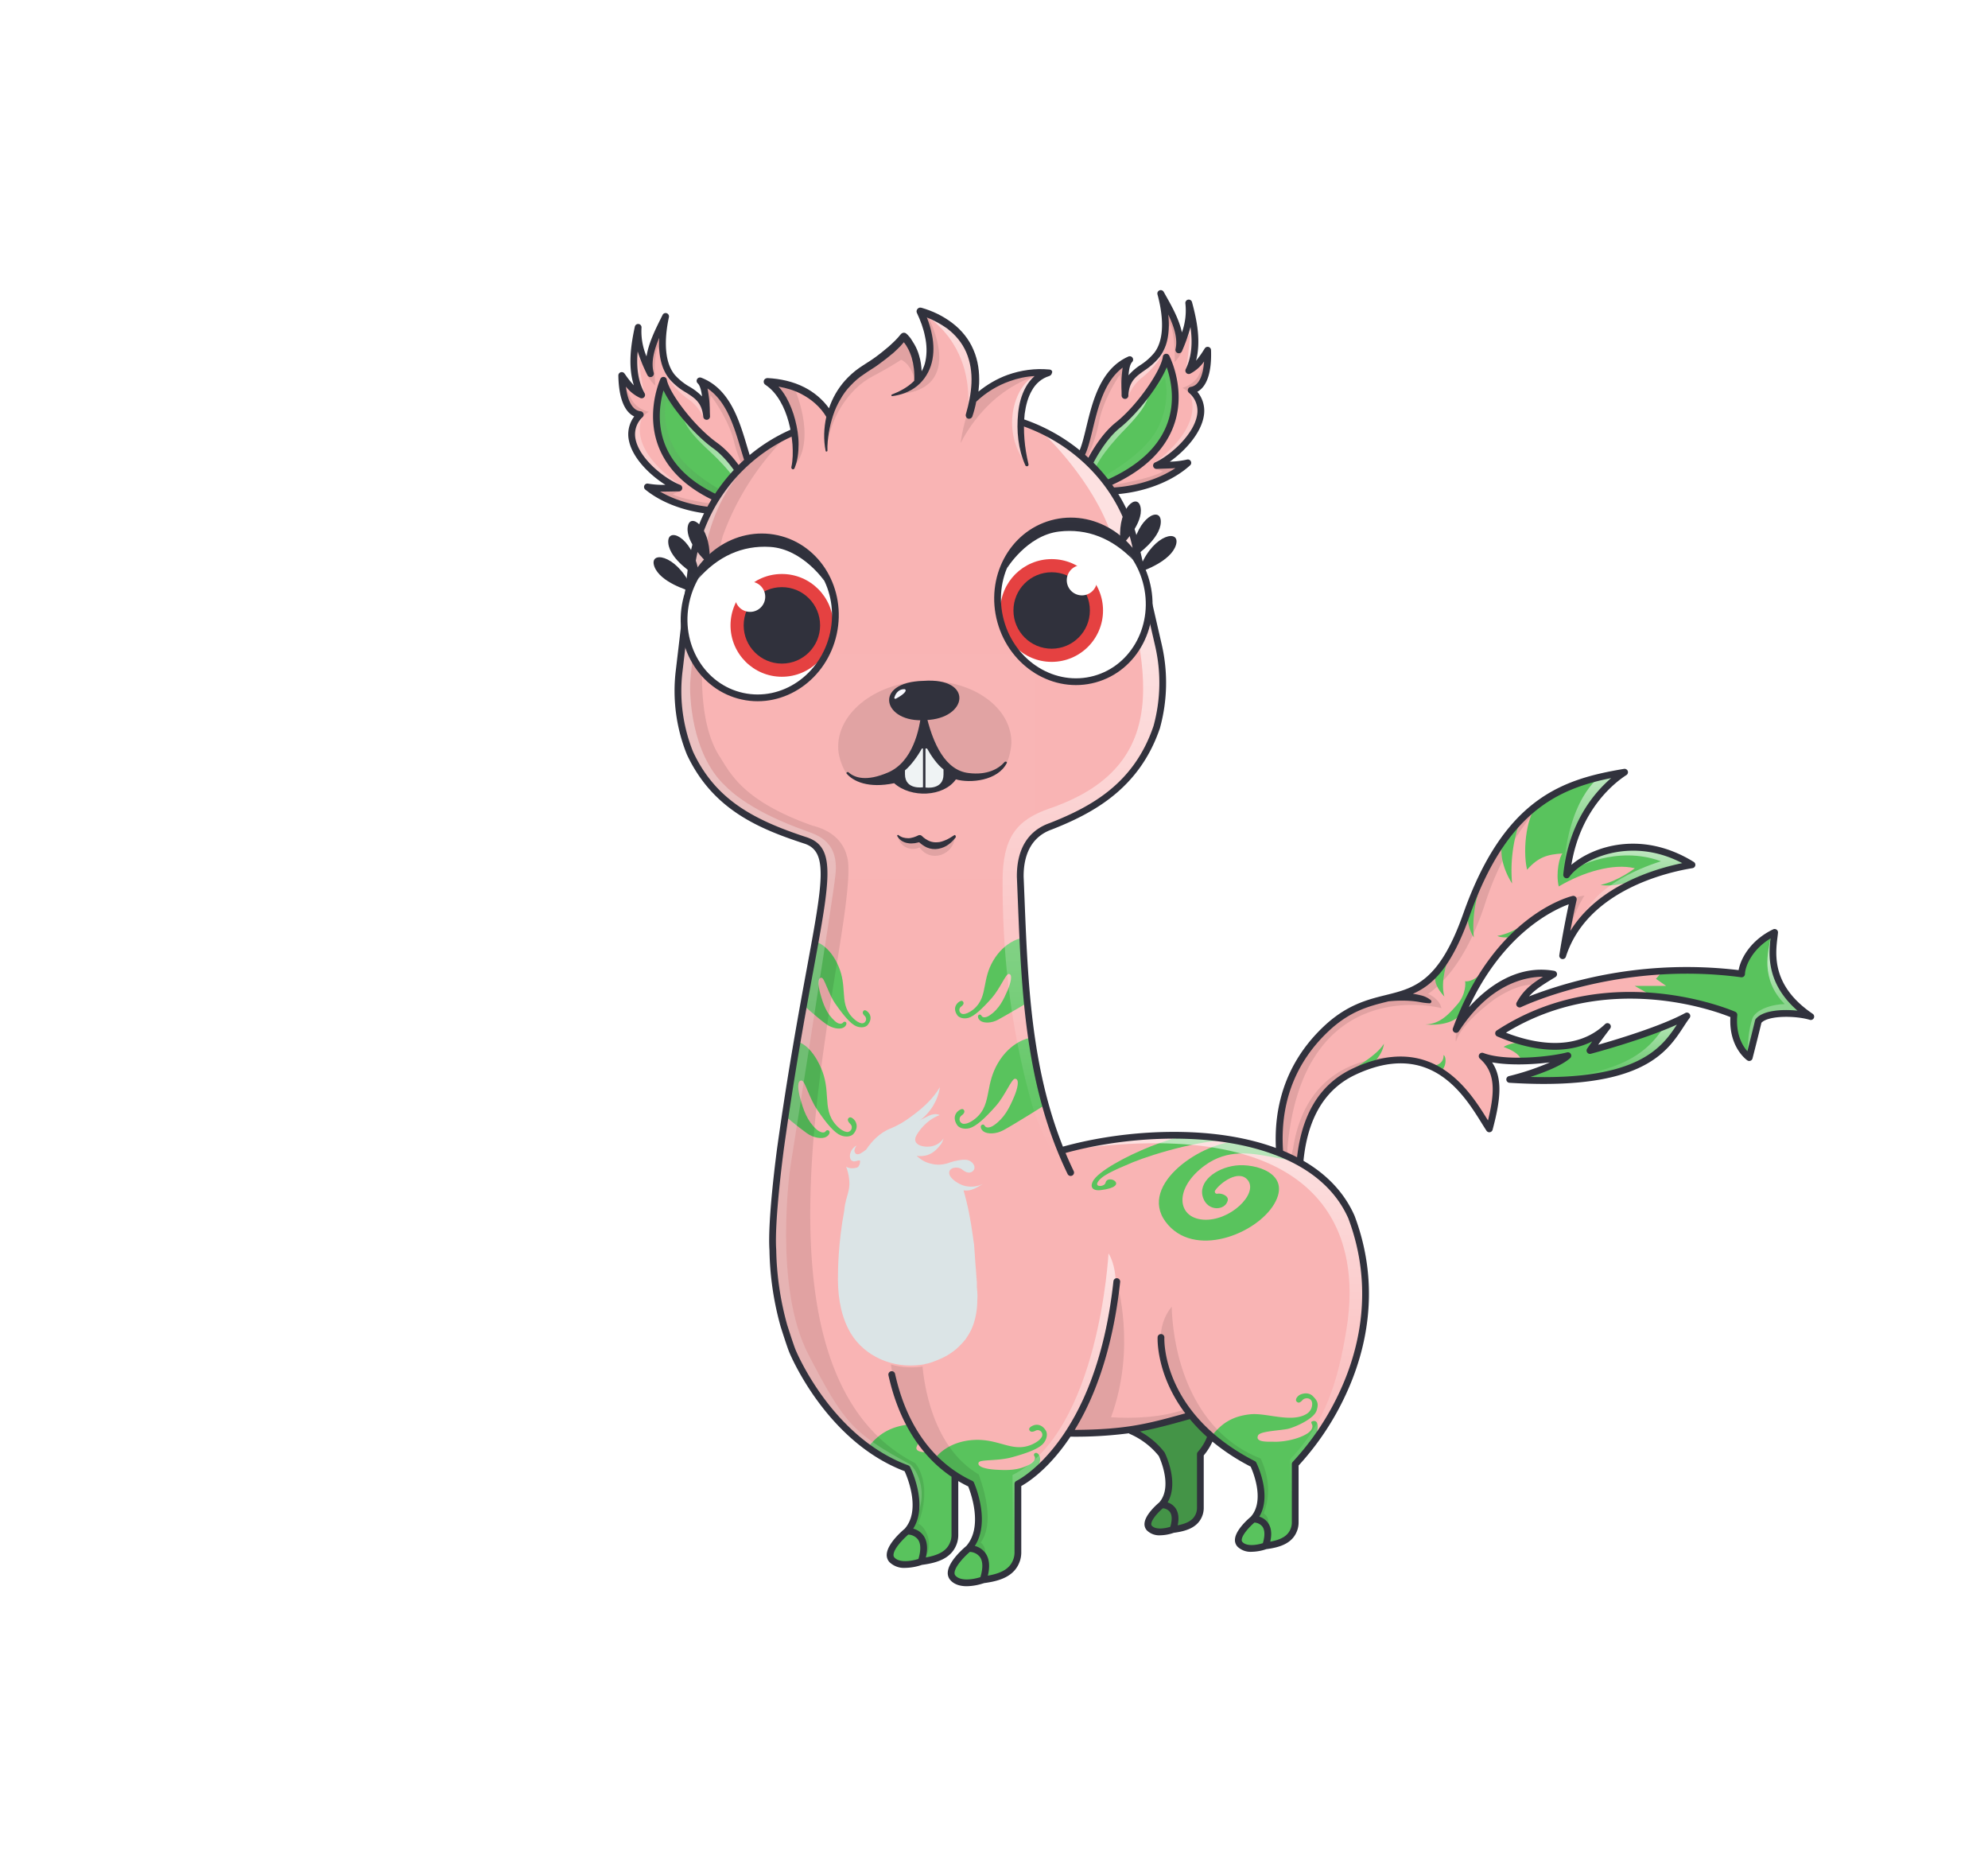 <svg xmlns="http://www.w3.org/2000/svg" width="882" height="824" fill="none" viewBox="0 0 882 824"><g id="alpaca"><g><defs><linearGradient id="linearGradient-1" x1="44.015%" x2="76.694%" y1="117.683%" y2="21.996%"><stop offset=".1%" stop-color="#FFF" stop-opacity=".2"/><stop offset="100%" stop-color="#FFF"/></linearGradient><linearGradient id="linearGradient-2" x1="83.612%" x2="83.612%" y1="110.793%" y2="-8.672%"><stop offset=".1%" stop-color="#FFF" stop-opacity=".2"/><stop offset="100%" stop-color="#FFF"/></linearGradient><linearGradient id="linearGradient-3" x1="-.498%" x2="-.498%" y1="111.73%" y2="-24.293%"><stop offset=".1%" stop-color="#FFF" stop-opacity=".2"/><stop offset="100%" stop-color="#FFF"/></linearGradient><linearGradient id="linearGradient-4" x1="81.396%" x2="54.647%" y1="67.139%" y2="21.303%"><stop offset=".1%" stop-color="#FFF" stop-opacity=".2"/><stop offset="100%" stop-color="#FFF"/></linearGradient></defs><g id="Alpacas" fill="none" fill-rule="evenodd" stroke="none" stroke-width="1"><g id="tail/thunder"><path id="Rectangle" fill="#E5E5E5" fill-rule="nonzero" d="M0 0h882v824H0z" opacity="0"/><rect id="Rectangle-760" width="624" height="824" x="129" y="0" fill="#FFFBFB" fill-rule="nonzero" opacity="0" rx="120"/><g id="#F9B4B4" fill="#F9B4B4" fill-rule="nonzero" transform="translate(567 342)"><path id="Path-2260" d="M11.367 206.217c-7.886-16.57-25.919-64.747 17.144-97.581 28.632-18.757 37.682 2.915 55.538-47.542C101.905 10.637 126.92 4.994 153.77.526c-9.909 6.353-23.21 20.8-25.709 45.55 5.56-8.166 29.766-20.455 55.606-4.481-15.511 2.5-48.246 11.776-57.377 40.326 1.962-12.731 4.728-25.038 4.728-25.038s-33.721 7.916-52.009 57.753c6.325-9.718 22.33-28.2 43.284-24.527-8.152 4.939-11.775 7.27-15.094 13.263 10.844-5.3 51.324-19.689 98.476-13.377.155-4.542 3.741-15.843 14.655-18.426-.614 6.811-4.837 23.188 16.043 37.353-6.564-1.992-19.836-2.345-23.27 2.037-1.228 5.211-4.035 16.15-4.035 16.15s-7.994-5.516-6.795-18.934c-4.792-2.317-57.088-22.692-104.41 8.172 6.261 2.687 31.468 13.122 48.288-3.017-4.148 5.393-7.746 10.641-7.746 10.641s28.9-7.654 43-15.336c-7.825 10.228-13.325 32.248-78.614 28.14 4.776-1.086 20.236-5.642 25.805-10.52-7.977 2.092-28.1 4.021-38.034.21 8.178 7.208 7.178 17.31 3.188 32.251-7.531-11.4-22.743-43.383-60.722-25.045-12.272 6.044-29.283 24.09-21.661 72.546Z"/></g><g id="shadow" fill="#000" fill-rule="nonzero" opacity=".1" transform="translate(566 354)"><path id="Path-2276" d="M127.148 114.516s7.211-.8 7.995-1.58c-3.3 3.806-9.618 9.472-23.444 10.983 4.142-2.071 10.691-4.03 15.449-9.403Z"/><path id="Path-2277" d="M93.315 45.444A123.621 123.621 0 0 1 119.41.754c-.906.236-1.853.5-2.83.781-11.86 8.271-22.594 22.3-31.533 47.559-17.856 50.457-26.906 28.785-55.538 47.542-33.923 24.922-28.44 60.2-28.44 60.2C2 163 4.5 178.5 10 186.5c0-16.5.739-25.091.739-25.091s3.065-46.426 49.8-46.136c0 0-45.326-7.515-52.836 40.016-.188.722-2.524 13.211-2.524.039C12.162 76.747 73.516 93.18 73.516 93.18c-.864-3.809-4.738-5.867-5.952-6.3 9.874-6.933 19.13-20.48 25.751-41.436Z"/><path id="Path-2278" d="M132.015 44.883s1.388-1.278 4.944-1.594a46.953 46.953 0 0 0-6.479 16.237c-.748-3.99-.404-12.693 1.535-14.643Z"/><path id="Path-2279" d="M82.58 98.968s-3.332 4.366-2.666 9.133c2.019-6.276 8.935-12.607 16.258-18.218 2.853-2.093 11.774-7.989 19.771-7.083.754-.782 4.384-4.242 4.384-4.242s-14.145-2.529-24.28 6.881C85.301 95.558 82.58 98.968 82.58 98.968Z"/></g><g id="#59C35D" fill="#59C35D" fill-rule="nonzero" transform="translate(597 343)"><path id="Path-2261" d="M.892 132.558s12.686-6.823 16.1-12.58c-.523 4.722-4.889 9.209-7.213 10.491-4.164 1.016-8.887 2.089-8.887 2.089Z"/><path id="Path-2262" d="M36.066 129.8c1.313.353 7.625.286 7.388-4.831 1.918 1.019.711 9.478-3.841 6.3-1.898-.856-3.547-1.469-3.547-1.469Z"/><path id="Path-2263" d="M95.562 7.675c-2.81.353-8.8 4.008-9.645 5.809-5.461 3.718-7.591 19.993-5.406 29.3 4.948-5.622 9.038-6.813 15.709-7.208-1.231.978-3.12 8.616-1.66 14.628 10.821-6.441 24.273-10.4 33.751-8.073 0 0-7.24 5.675-15.179 7.376 8.807 1.842 26.159-6.067 26.159-6.067l14.376-2.846s-32.33-18.824-54.365 2.926c-.746-2.344-1.782-22.147 23.49-43.348-13.558.336-27.23 7.503-27.23 7.503Z"/><path id="Path-2264" d="M85.156 62.665s-9.068 8.044-17.867 9.475c1.931 1 6.367.787 8.3 0 2.073-1.717 9.567-9.475 9.567-9.475Z"/><path id="Path-2265" d="M60.188 88.879s-3.844 3.863-7.206 3.362c.286.5.429 5.811-3.291 10.131-3.72 4.32-7.8 8.9-14.307 9.041 5.508.5 13.323-.419 16.1-5.294 3.147-5.649 8.704-17.24 8.704-17.24Z"/><path id="Path-2266" d="M60.188 49.059a53.327 53.327 0 0 0-3.311 23.747c-3.311-5.242-3.626-12.591-1.411-16.562a35.567 35.567 0 0 1 4.722-7.185Z"/><path id="Path-2267" d="M77.929 19.633a65.668 65.668 0 0 0-4.078 29.248c-4.078-6.456-6.212-14.659-3.484-19.55 1.892-4.273 7.562-9.698 7.562-9.698Z"/><path id="Path-2268" d="M190.33 70.569c-10.914 2.583-14.5 13.884-14.655 18.426a183.905 183.905 0 0 0-34.978-1.242l-3 3.412 4.523 3.147h-13.962l7.963 4.524c19.481 1.549 33.662 7.185 36.049 8.339-1.2 13.418 6.795 18.934 6.795 18.934s2.807-10.939 4.035-16.15c3.434-4.382 16.706-4.029 23.27-2.037-20.877-14.165-16.655-30.542-16.04-37.353Z"/><path id="Path-2269" d="M108.405 122.971s3.6-5.248 7.746-10.641c-11.569 11.1-27.1 9.629-37.715 6.755-4.093.519-6.678 1.209-8.343 2.305 5.991 2.163 7.664 4.492 7.884 6.242a97.316 97.316 0 0 0 20.619-2.377c-5.569 4.878-21.029 9.434-25.805 10.52 65.29 4.108 70.789-17.912 78.614-28.139-14.1 7.681-43 15.335-43 15.335Z"/><path id="Path-2270" d="M45.33 82.838s-3.509 9.455-1.507 16.218c-3.115-3.426-4.649-6.538-3.938-9.385.299-3.153 5.445-6.833 5.445-6.833Z"/></g><g id="highlight" fill-rule="nonzero" opacity=".6" transform="translate(669 343)"><path id="Path-2272" fill="url(#linearGradient-1)" d="M118.587 72.785c-.576-1.193-1.769-.823-2.076.471-.968 5.4-4.707 18.059 6.293 29.113-5.636.078-13.085 2.493-14.395 6.558-1.636 4.996-1.912 10.516-2.273 15.762 1.784 2.811.936 1.416.936 1.416s2.807-10.939 4.035-16.15c3.434-4.382 16.706-4.029 23.27-2.037-20.884-14.161-16.405-28.318-15.79-35.133Z"/><path id="Path-2273" fill="url(#linearGradient-2)" d="M69.498 112.185c-6.875 10.327-18.545 24.234-65.89 22.872-1.133.31-2.1.554-2.817.718 65.29 4.108 70.789-17.912 78.614-28.139a97.364 97.364 0 0 1-9.907 4.549Z"/><path id="Path-2274" fill="url(#linearGradient-3)" d="M41.029 1.35S25.92 10.91 24.447 46.622c.4-2.847 7.566-33.162 24.707-45.281 0-1.815-8.125.009-8.125.009Z"/><path id="Path-2275" fill="url(#linearGradient-4)" d="M80.083 38.591s-30.121-15.82-50.563 3.7c0 0 18.525-10.612 38.389-3.255-10.616 3.358-30.927 11.745-36.408 27.97 5.508-6.186 14.943-20.686 48.582-26.14.884-.559 0-2.275 0-2.275Z"/></g><g id="stroke" fill="#31323D" transform="translate(565 341)"><path id="Union" d="M12.609 208.513c.23.134.492.205.758.205l.006.012a1.503 1.503 0 0 0 1.443-1.091c.059-.208.072-.427.039-.641-5.85-37.398 1.162-61.276 20.831-70.965 33.478-16.164 48.558 8.084 56.658 21.111a160.442 160.442 0 0 0 2.161 3.411 1.499 1.499 0 0 0 2.7-.44c3.514-13.157 4.601-22.7-.222-29.9 7.634 1.415 17.821 1.015 25.643.015a113.466 113.466 0 0 1-18.161 6.093 1.498 1.498 0 0 0-1.164 1.583 1.503 1.503 0 0 0 1.402 1.377c5.517.347 10.605.509 15.317.509 45.385-.001 55.219-15.075 61.937-25.375l.002-.002c.913-1.4 1.775-2.722 2.643-3.857a1.502 1.502 0 0 0-.052-1.888 1.497 1.497 0 0 0-1.857-.341c-10.67 5.813-30.229 11.694-38.644 14.088a284.98 284.98 0 0 1 5.3-7.161 1.498 1.498 0 0 0-.175-2.045 1.502 1.502 0 0 0-2.053.045c-13.196 12.661-32.26 8.369-43.989 3.811 44.554-27.312 92.39-9.83 99.576-6.921-.75 13.333 7.171 18.961 7.517 19.2a1.501 1.501 0 0 0 2.3-.861l.049-.19c.37-1.447 2.746-10.737 3.909-15.635 3.128-3.317 15.221-3.193 21.459-1.3a1.5 1.5 0 0 0 1.277-2.677c-18.254-12.38-16.545-26.368-15.627-33.88.095-.775.18-1.477.236-2.1a1.501 1.501 0 0 0-2.145-1.486c-9.952 4.793-14.406 12.871-15.325 18.093a194.484 194.484 0 0 0-92.988 11.645c2.589-2.963 5.961-5.087 11.7-8.563a1.503 1.503 0 0 0 .698-1.56 1.496 1.496 0 0 0-1.216-1.201c-16.735-2.934-29.944 7.403-37.844 16.166C101.89 73.179 123.83 62.747 131 60.107c-.913 4.284-2.772 13.367-4.193 22.584a1.503 1.503 0 0 0 1.138 1.689 1.503 1.503 0 0 0 1.773-1.003c9.466-29.593 45.4-37.562 56.188-39.3a1.501 1.501 0 0 0 1.137-2.079 1.5 1.5 0 0 0-.587-.678c-23.514-14.54-45.157-6.556-54.294 1.3 4.117-24.993 19.555-36.717 24.417-39.834a1.495 1.495 0 0 0-.066-2.564 1.5 1.5 0 0 0-.99-.178c-27.221 4.538-53.162 12.867-71.362 64.3-10.678 30.17-21.594 32.872-34.232 36h-.001c-8.245 2.04-17.59 4.353-27.917 14.207-21.01 20.052-22.589 44.416-20.21 61.323a99.892 99.892 0 0 0 10.258 32.078c.13.233.32.426.55.561ZM86.993 65.344c16.262-45.952 38.813-56.422 62.822-61.212-7.509 6.438-18.925 19.811-21.246 42.784a1.506 1.506 0 0 0 .979 1.56 1.502 1.502 0 0 0 1.753-.565c4.832-7.096 26.298-18.457 50.054-6.057-12.353 2.538-37.287 9.997-49.659 30.078a431.742 431.742 0 0 1 2.786-13.728v-.002a1.501 1.501 0 0 0-1.806-1.789c-1.409.335-34.718 8.68-53.074 58.7a1.501 1.501 0 0 0 2.666 1.335c13.712-21.074 29.406-24.173 37.312-24.207-5.699 3.6-8.813 6.2-11.692 11.4a1.505 1.505 0 0 0 .225 1.759 1.504 1.504 0 0 0 1.745.315c.419-.206 42.919-20.563 97.619-13.237a1.509 1.509 0 0 0 1.169-.34 1.5 1.5 0 0 0 .531-1.096c.128-3.753 3.356-10.971 11.337-15.79-.841 7.072-1.843 20.064 11.965 32.041-6.854-.727-15.507-.151-18.554 3.736a1.51 1.51 0 0 0-.279.582c-.857 3.636-2.505 10.148-3.405 13.681-2.079-2.343-5.238-7.399-4.471-15.988a1.503 1.503 0 0 0-.841-1.484c-.535-.257-55.776-24.414-105.882 8.266a1.503 1.503 0 0 0-.397 2.135c.159.22.375.393.624.5 16.484 7.078 31.082 7.775 42.145 2.2-1.3 1.821-2.15 3.056-2.241 3.189l-.008.011a1.499 1.499 0 0 0 .724 2.261c.288.104.602.118.898.039 1.055-.28 23.335-6.217 38.174-12.927-6.653 10.159-17.166 24.521-64.975 23.2 6.236-2.036 13.86-5.036 17.6-8.312a1.496 1.496 0 0 0 .338-1.832 1.499 1.499 0 0 0-1.707-.748c-7.832 2.055-27.482 3.954-37.115.261a1.5 1.5 0 0 0-1.529 2.525c6.87 6.058 6.767 14.45 3.588 27.4l-.273-.44c-7.987-12.843-24.608-39.564-60.521-22.223-19.11 9.413-27.086 30.924-23.786 64.006-6.421-16.739-15.335-53.093 13.5-80.61 9.749-9.303 18.297-11.418 26.563-13.464l.003-.001.008-.002.369-.091.016-.002a57.458 57.458 0 0 1 4.517-.3 57.388 57.388 0 0 1 4.565.064c1.513.08 3.02.251 4.512.51 1.512.319 3.047.513 4.59.579h.056a.785.785 0 0 0 .734-.521.785.785 0 0 0-.234-.87 10.715 10.715 0 0 0-4.515-2.151 31.084 31.084 0 0 0-3.447-.66c8.949-3.908 17.168-11.853 25.17-34.468Z"/></g></g></g></g><g id="ears/feather"><defs><linearGradient id="paint0_linear" x1="489.777" x2="521.425" y1="187.07" y2="187.07" gradientUnits="userSpaceOnUse"><stop stop-color="gray"/><stop offset=".14" stop-color="#797979"/><stop offset=".35" stop-color="#646464"/><stop offset=".6" stop-color="#434343"/><stop offset=".89" stop-color="#141414"/><stop offset="1"/></linearGradient><linearGradient id="paint1_linear" x1="512.38" x2="533.388" y1="189.846" y2="189.846" gradientUnits="userSpaceOnUse"><stop stop-color="#fff" stop-opacity=".502"/><stop offset="1" stop-color="#fff"/></linearGradient><linearGradient id="paint2_linear" x1="525.96" x2="529.611" y1="153.298" y2="153.298" gradientUnits="userSpaceOnUse"><stop stop-color="#fff" stop-opacity=".502"/><stop offset="1" stop-color="#fff"/></linearGradient><linearGradient id="paint3_linear" x1="499.782" x2="517.118" y1="164.648" y2="164.648" gradientUnits="userSpaceOnUse"><stop stop-color="#fff" stop-opacity=".502"/><stop offset="1" stop-color="#fff"/></linearGradient><linearGradient id="paint4_linear" x1="482.769" x2="510.138" y1="190.88" y2="190.88" gradientUnits="userSpaceOnUse"><stop stop-color="#fff" stop-opacity=".502"/><stop offset="1" stop-color="#fff"/></linearGradient><linearGradient id="paint5_linear" x1="291.098" x2="324.714" y1="196.629" y2="196.629" gradientUnits="userSpaceOnUse"><stop stop-color="gray"/><stop offset=".14" stop-color="#797979"/><stop offset=".35" stop-color="#646464"/><stop offset=".6" stop-color="#434343"/><stop offset=".89" stop-color="#141414"/><stop offset="1"/></linearGradient><linearGradient id="paint6_linear" x1="8989.82" x2="8993.48" y1="-58.929" y2="-58.929" gradientUnits="userSpaceOnUse"><stop stop-color="#fff" stop-opacity=".502"/><stop offset="1" stop-color="#fff"/></linearGradient><linearGradient id="paint7_linear" x1="8972.03" x2="8993.05" y1="-22.376" y2="-22.376" gradientUnits="userSpaceOnUse"><stop stop-color="#fff" stop-opacity=".502"/><stop offset="1" stop-color="#fff"/></linearGradient><linearGradient id="paint8_linear" x1="302.436" x2="331.355" y1="200.055" y2="200.055" gradientUnits="userSpaceOnUse"><stop stop-color="#fff" stop-opacity=".502"/><stop offset="1" stop-color="#fff"/></linearGradient><linearGradient id="paint9_linear" x1="8958.02" x2="8975.36" y1="-47.573" y2="-47.573" gradientUnits="userSpaceOnUse"><stop stop-color="#fff" stop-opacity=".502"/><stop offset="1" stop-color="#fff"/></linearGradient></defs><g id="right"><g id="#F9B4B4"><path id="Path 2485" fill="#F9B4B4" d="M479.824 201.542c4.881-9.659 4.8-34.672 21.4-42.025-2.745 2.812-2.11 11.745-2.1 15.915.468-11 8.794-10.911 14.26-18.148 5.466-7.237 3.791-19.011 1.592-27.1 3.776 6.782 9.949 16.756 8.03 25.013 2.773-6.566 5.442-13.608 4.39-20.814 2.629 9.69 4.617 20.658.013 30.011 3.971-2.012 6.011-5.43 8.377-9.07.194 5.448-.216 16.651-7.294 17.775 12.5 11.289-5.371 28.8-15.407 33.4 4.47-.248 9.507-.082 13.908-1.2-13.139 11.934-38.686 16.393-54.387 9 3.593-7.199 2.337-3.099 7.218-12.757Z"/></g><g id="#59C35D"><path id="Path 2494" fill="#59C35D" d="M479.552 214.266c-.24-.246 6.332-17.651 16.47-25.74 10.138-8.089 20.5-23.633 21.384-30.108 2.769 5.664 17.359 41.383-34 59.059"/></g><g id="shadow"><path id="Path 2486" fill="#000" d="M493.933 215.075s16.281-2.522 22.013-5.962c-.994-.458-3.9-1.376-3.9-1.376l13.106-.892s-13.947 11.5-29.081 10.632c-15.134-.868-2.138-2.402-2.138-2.402Z" opacity=".1"/><path id="Path 2487" fill="#000" d="M524.622 172.043s4.777-1.261 7.013-5.216a30.358 30.358 0 0 0 3.038-8.409s-1.554 12.433-4.2 16.979c-1.36 2.339-1.532-1.061-5.851-3.354Z" opacity=".1"/><path id="Path 2488" fill="#000" d="M497.555 170.581a25.463 25.463 0 0 1-.659-4.27c-.917.888-7.624 11.541-9.306 20.866a62.45 62.45 0 0 1-5.857 16.934l-1.909-2.569s10.289-38.977 18.543-39.97c1.835 3.974-.812 9.009-.812 9.009Z" opacity=".1"/><path id="Path 2489" fill="#000" d="M518.469 145.444c.281-.682.511-1.384.688-2.1.421 1.453 2.27 5.427 1.988 17.236a14.39 14.39 0 0 0 3.5-5.6c.784-2.312-6.019-17.273-6.019-17.273s-2.029-.231-.157 7.737Z" opacity=".1"/><path id="Path 2495" fill="url(#paint0_linear)" d="M511.633 172.96a21.215 21.215 0 0 0 5.006-5.674c1.07 2.77 2.369 13.776-3.975 24.4-6.344 10.624-22.887 19.577-22.887 19.577l2.208 2.834s27.051-12.929 29.024-32.345c1.973-19.416-3.715-21.709-3.715-21.709l-5.661 12.917Z" opacity=".1"/></g><g id="highlight"><path id="Path 2490" fill="url(#paint1_linear)" d="M512.38 205.164s22.1-15.193 15.446-30.635c4.44 2.444 15.394 18.11-15.446 30.635Z" opacity=".6"/><path id="Path 2491" fill="url(#paint2_linear)" d="M526.227 150.489a8.032 8.032 0 0 0 1.644-2.79c.229 2.255-1.3 15.21-1.911 16.433 3.133-4.183 5.044-16.4 2.407-21.668-1.312.711-2.14 8.025-2.14 8.025Z" opacity=".6"/><path id="Path 2492" fill="url(#paint3_linear)" d="M500.565 175.827a19.644 19.644 0 0 1 6.363-8.523c5.045-4.127 8.762-9.095 10.19-13.834-4 2.751-17.068 14.14-17.3 17.732-.232 3.592.747 4.625.747 4.625Z" opacity=".6"/><path id="Path 2496" fill="url(#paint4_linear)" d="M486.215 207.053s2.522-6.029 12.688-16.437c10.166-10.408 9.882-13.313 11.235-16.5-4.662 3.965-28.242 25.829-27.344 30.566.898 4.737 3.421 2.371 3.421 2.371Z" opacity=".6"/></g><g id="stroke" fill="#31323D"><path id="Path 2493" d="M490.745 219.4a44.536 44.536 0 0 1-18.778-3.745 1.496 1.496 0 0 1-.858-1.454 1.51 1.51 0 0 1 .155-.573 36.785 36.785 0 0 1 3.09-5.429 53.049 53.049 0 0 0 4.131-7.33c1.351-2.673 2.317-6.663 3.436-11.282 2.8-11.556 6.281-25.938 18.7-31.438a1.501 1.501 0 0 1 1.839.516 1.5 1.5 0 0 1-.158 1.9c-.983 1.006-1.426 3.347-1.615 5.9a25.12 25.12 0 0 1 5.323-4.584 26.007 26.007 0 0 0 6.178-5.5c5.346-7.078 3.135-19.206 1.342-25.8a1.502 1.502 0 0 1 .881-1.782 1.503 1.503 0 0 1 1.876.659l.911 1.621c2.635 4.676 5.933 10.527 7.171 16.369a28.478 28.478 0 0 0 1.544-12.845 1.5 1.5 0 0 1 2.932-.609c2.222 8.193 4.034 17.455 1.793 26a38.958 38.958 0 0 0 3.463-4.818l.429-.662a1.503 1.503 0 0 1 2.436-.111c.198.25.31.557.322.876.347 9.784-1.8 16.206-6.088 18.491a13.127 13.127 0 0 1 2.9 10.639c-1.2 7.782-8.413 15.665-15.12 20.371a38.207 38.207 0 0 0 7.645-.934 1.497 1.497 0 0 1 1.692.743 1.502 1.502 0 0 1-.313 1.821c-9.141 8.29-23.759 12.99-37.259 12.99Zm-16.083-5.839c13.342 5.433 33.8 2.652 46.844-5.928-1.653.125-3.318.177-4.957.229-1.149.036-2.283.071-3.381.132a1.511 1.511 0 0 1-1.539-1.137 1.5 1.5 0 0 1 .832-1.724c6.775-3.1 17.323-12.43 18.67-21.187a10.39 10.39 0 0 0-3.645-9.731 1.495 1.495 0 0 1-.432-1.54 1.496 1.496 0 0 1 1.2-1.055c4.26-.676 5.6-6.4 5.95-11.269a17.299 17.299 0 0 1-6.119 5.383 1.5 1.5 0 0 1-2.024-2c2.839-5.767 3.016-12.279 2.107-18.674a71.79 71.79 0 0 1-3.782 10.723 1.5 1.5 0 0 1-1.846.843 1.5 1.5 0 0 1-1-1.766c1.1-4.736-.78-10.27-3.234-15.344.711 6.644.105 13.6-3.731 18.676a28.842 28.842 0 0 1-6.836 6.141c-3.829 2.713-6.854 4.855-7.122 11.167a1.473 1.473 0 0 1-.956 1.345 1.473 1.473 0 0 1-.573.091 1.497 1.497 0 0 1-1.47-1.5c0-.581-.014-1.255-.028-1.993a51.973 51.973 0 0 1 .5-10.376c-8.126 6.019-10.942 17.648-13.261 27.223-1.162 4.8-2.166 8.946-3.674 11.929a55.901 55.901 0 0 1-4.341 7.685 27.55 27.55 0 0 0-2.152 3.653v.004Z"/><path id="Path 2497" d="M483.402 218.977a1.503 1.503 0 0 1-1.497-1.592 1.504 1.504 0 0 1 1.009-1.327c18.06-6.215 29.667-15.289 34.5-26.972 4.345-10.5 2.128-20.655.214-26.174-3.528 8.555-13.286 20.9-20.671 26.787-9.226 7.361-15.444 22.993-15.909 24.66a1.504 1.504 0 0 1-1.515 1.407 1.5 1.5 0 0 1-1.055-.452 1.602 1.602 0 0 1-.43-1.183c.082-1.314 6.622-18.466 17.038-26.777 9.741-7.772 19.994-23.005 20.832-29.14a1.506 1.506 0 0 1 1.248-1.277 1.502 1.502 0 0 1 1.586.822c1.345 2.751 7.735 17.246 1.434 32.474-5.177 12.512-17.389 22.155-36.3 28.662a1.478 1.478 0 0 1-.484.082Zm-2.755-5.736a1.211 1.211 0 0 1-.003-.003l.003.003Z"/></g></g><g id="left"><g id="#F9B4B4"><path id="Path 2498" fill="#F9B4B4" d="M334.144 209.776c-5.38-9.39-6.608-34.373-23.574-40.847 2.889 2.664 2.723 11.618 2.934 15.784-1.043-10.964-9.354-10.436-15.19-17.377-5.836-6.941-4.781-18.788-3.009-26.982-3.416 6.97-9.058 17.253-6.709 25.4-3.113-6.413-6.147-13.3-5.474-20.556-2.118 9.815-3.529 20.872 1.558 29.971-4.071-1.8-6.287-5.108-8.841-8.619.092 5.451 1.087 16.617 8.215 17.369-11.892 11.927 6.871 28.482 17.134 32.543-4.478-.014-9.5.416-13.952-.474 13.745 11.231 39.491 14.347 54.783 6.146-3.965-7.001-2.495-2.967-7.875-12.358Z"/></g><g id="#59C35D"><path id="Path 2507" fill="#59C35D" d="M335.081 222.469c.227-.258-7.247-17.3-17.795-24.843-10.548-7.543-21.707-22.528-22.929-28.948-2.469 5.8-15.17 42.235 37.047 57.2"/></g><g id="shadow_2"><path id="Path 2499" fill="#000" d="M320.761 224.029s-16.39-1.667-22.3-4.8c.969-.51 3.821-1.578 3.821-1.578l-13.134-.205s14.529 10.758 29.6 9.1c15.071-1.658 2.013-2.517 2.013-2.517Z" opacity=".1"/><path id="Path 2500" fill="#000" d="M292.615 155.778a15.094 15.094 0 0 1-.8-2.063c-.343 1.472-1.982 5.538-1.082 17.316a14.376 14.376 0 0 1-3.785-5.408c-.9-2.268 5.107-17.565 5.107-17.565s2.013-.335.56 7.72Z" opacity=".1"/><path id="Path 2502" fill="#000" d="M287.863 182.662s-4.837-1.009-7.276-4.842a30.348 30.348 0 0 1-3.474-8.238s2.2 12.334 5.082 16.736c1.481 2.264 1.475-1.14 5.668-3.656Z" opacity=".1"/><path id="Path 2503" fill="#000" d="M314.816 179.786c.267-1.418.412-2.857.435-4.3.963.839 8.218 11.126 10.385 20.35a62.461 62.461 0 0 0 6.736 16.6l1.772-2.666s-12.315-38.384-20.61-38.945c-1.624 4.075 1.282 8.961 1.282 8.961Z" opacity=".1"/><path id="Path 2508" fill="url(#paint5_linear)" d="M300.887 182.9a21.22 21.22 0 0 1-5.3-5.4c-.923 2.822-1.645 13.881 5.246 24.159 6.891 10.278 23.881 18.352 23.881 18.352l-2.057 2.946s-27.69-11.5-30.677-30.782c-2.987-19.282 2.574-21.874 2.574-21.874l6.333 12.599Z" opacity=".1"/></g><g id="highlight_2"><path id="Path 2501" fill="url(#paint6_linear)" d="M285.133 161.222a8.022 8.022 0 0 1-1.787-2.7c-.111 2.264 2.094 15.121 2.768 16.31-3.347-4.013-5.9-16.108-3.538-21.513 1.347.643 2.557 7.903 2.557 7.903Z" opacity=".6"/><path id="Path 2504" fill="url(#paint7_linear)" d="M301.822 215.1s-22.868-14.016-17.028-29.785c-4.306 2.671-14.426 18.885 17.028 29.785Z" opacity=".6"/><path id="Path 2509" fill="url(#paint8_linear)" d="M328.05 215.614s-2.834-5.888-13.53-15.75-10.566-12.778-12.084-15.889c4.863 3.715 29.555 24.315 28.906 29.092-.649 4.777-3.292 2.547-3.292 2.547Z" opacity=".6"/><path id="Path 2505" fill="url(#paint9_linear)" d="M312.085 185.182a19.64 19.64 0 0 0-6.8-8.178c-5.254-3.858-9.226-8.624-10.9-13.282 4.137 2.538 17.785 13.228 18.2 16.8.415 3.572-.5 4.66-.5 4.66Z" opacity=".6"/></g><g id="stroke_2" fill="#31323D"><path id="Path 2510" d="M331.405 227.377c-.14 0-.279-.02-.414-.059-19.222-5.507-31.921-14.5-37.747-26.722-7.089-14.876-1.467-29.687-.268-32.506a1.495 1.495 0 0 1 1.54-.9 1.5 1.5 0 0 1 1.314 1.21c1.159 6.083 12.2 20.758 22.33 28.01 10.831 7.749 18.264 24.539 18.415 25.848a1.597 1.597 0 0 1-.366 1.2 1.498 1.498 0 0 1-2.616-.818c-.551-1.64-7.58-16.927-17.178-23.794-7.683-5.5-18.073-17.309-22.044-25.668-1.623 5.612-3.3 15.87 1.584 26.128 5.438 11.413 17.505 19.867 35.864 25.129a1.504 1.504 0 0 1 1.029 1.855 1.5 1.5 0 0 1-1.443 1.087Zm2.524-5.868-.038.047a.82.82 0 0 1 .042-.051l-.004.004Z"/><path id="Path 2506" d="M321.046 228.258c-12.6 0-25.932-3.9-34.76-11.109a1.501 1.501 0 0 1-.407-1.8c.143-.303.383-.549.683-.699.299-.151.64-.197.968-.131 2.537.436 5.111.615 7.683.532-6.944-4.349-14.561-11.843-16.164-19.552a13.114 13.114 0 0 1 2.338-10.776c-4.406-2.057-6.883-8.358-7.048-18.147a1.501 1.501 0 0 1 2.713-.907l.463.638a39.046 39.046 0 0 0 3.71 4.63c-2.685-8.412-1.36-17.757.43-26.055a1.504 1.504 0 0 1 1.694-1.166 1.498 1.498 0 0 1 1.266 1.622 28.463 28.463 0 0 0 2.215 12.747c.93-5.9 3.917-11.916 6.305-16.724l.824-1.666a1.498 1.498 0 0 1 1.839-.756 1.503 1.503 0 0 1 .974 1.734c-1.446 6.684-3.02 18.91 2.69 25.7a26.031 26.031 0 0 0 6.456 5.169 25.156 25.156 0 0 1 5.556 4.3c-.322-2.541-.887-4.855-1.921-5.809a1.498 1.498 0 0 1 .537-2.523 1.5 1.5 0 0 1 1.015.019c12.689 4.843 16.92 19.022 20.319 30.416 1.359 4.555 2.533 8.488 4.022 11.088a53.37 53.37 0 0 0 4.508 7.1 36.671 36.671 0 0 1 3.371 5.259 1.504 1.504 0 0 1-.14 1.68 1.51 1.51 0 0 1-.457.376c-6.062 3.258-13.729 4.81-21.682 4.81Zm-28.208-10.221c13.476 7.886 34.049 9.592 47.09 3.468a27.582 27.582 0 0 0-2.347-3.536 55.676 55.676 0 0 1-4.738-7.447c-1.662-2.9-2.881-6.988-4.294-11.721-2.816-9.441-6.238-20.906-14.667-26.492a52.133 52.133 0 0 1 1.045 10.341c.024.735.046 1.408.075 1.986a1.5 1.5 0 0 1-1.389 1.573 1.513 1.513 0 0 1-1.6-1.354c-.6-6.289-3.731-8.271-7.7-10.78a28.767 28.767 0 0 1-7.149-5.774c-4.1-4.871-5.066-11.782-4.7-18.454-2.184 5.2-3.773 10.819-2.426 15.491a1.502 1.502 0 0 1-.9 1.815 1.5 1.5 0 0 1-1.887-.745 71.766 71.766 0 0 1-4.338-10.509c-.574 6.434-.056 12.926 3.081 18.537a1.497 1.497 0 0 1-.2 1.742 1.5 1.5 0 0 1-1.716.362 17.303 17.303 0 0 1-6.392-5.056c.608 4.841 2.241 10.489 6.53 10.942.282.03.549.138.772.313a1.509 1.509 0 0 1 .535 1.508c-.063.277-.202.53-.402.73a10.388 10.388 0 0 0-3.13 9.909c1.8 8.674 12.825 17.438 19.753 20.181a1.5 1.5 0 0 1-.552 2.894h-.222c-1.033 0-2.1.022-3.171.044-1.642.034-3.305.069-4.961.032Z"/></g></g></g><g><defs><linearGradient id="linearGradient-1" x1="50.134%" x2="49.809%" y1="85.38%" y2="23.385%"><stop offset="50%" stop-color="#FFF" stop-opacity=".5"/><stop offset="100%" stop-color="#FFF"/></linearGradient><linearGradient id="linearGradient-2" x1="73.687%" x2="73.687%" y1="95.119%" y2="1.555%"><stop offset="7.777%" stop-color="#FFF" stop-opacity="0"/><stop offset="96.48%" stop-color="#FFF"/></linearGradient><linearGradient id="linearGradient-3" x1="18.85%" x2="18.85%" y1="94.718%" y2="5.33%"><stop offset="0%" stop-color="#FFF" stop-opacity="0"/><stop offset="100%" stop-color="#FFF"/></linearGradient><linearGradient id="linearGradient-4" x1="42.371%" x2="42.371%" y1="27.005%" y2="97.115%"><stop offset="0%" stop-color="#FFF"/><stop offset="100%" stop-color="#FFF" stop-opacity="0"/></linearGradient></defs><g id="Alpacas" fill="none" fill-rule="evenodd" stroke="none" stroke-width="1"><g id="pattern/leaf"><path id="Rec" fill="#E5E5E5" fill-rule="nonzero" d="M0 0h882v824H0z" opacity="0"/><g id="pattern" transform="translate(301 183)"><g id="#F9B4B4" fill="#F9B4B4" fill-rule="nonzero"><path id="Path-518" d="M304.527 382.142c-2.548-47.851-48.987-75.178-135.29-55.394 0 0-16.962-32.153-17.735-120.659.428-6.255 1.7-18.495 11.939-21.881 9.395-2.814 59.917-22.59 49.656-78.617-10.685-50.418-11.409-65.906-34.287-85.736C162.61 7 149.611-3.015 97.401 1.64c-35.022.523-73.354 8.074-88.257 51.567-3.119 10.2-16.376 74.144-3.832 99.164 16.286 33.575 47.851 32.077 56.694 41.57 11.776 20.568-27.951 121.136-18.556 198.133 3.7 30.342 26.639 64.041 56.712 76.043.74 1.251 11.711 20.295-.04 29.337-6.931 6.129-10.11 11.019-3.909 12.907 6.422 1.333 24.211-.889 26.039-9.667 0-7.157.1-25.864.1-28.432 2.934.043 6.627 3.367 6.627 3.367s12.213 16.34-7.119 35.553a5.157 5.157 0 0 0-.49 5.79 5.154 5.154 0 0 0 5.214 2.565c.057-.009 1.218-.308 1.276-.317 5.778-.97 22.382-1.637 23.635-13.748-.193-12.111-.836-30.1-1.292-30.1-.065 0 .701 0 .967-.864 11.525-5.622 18.68-16.574 22.702-21.615 0 0 15.295.612 26.241-1.579a41.117 41.117 0 0 1 7.889 4.785c13.144 8.624 12.223 23.617 1.154 34.159-2.764 2.21-4.434 11.936 17.348 4.018 5.343-3.781 3.83-8.466 4.045-13.741v-17.718a55.103 55.103 0 0 0 5.527-8.354c3.192 3.616 14.382 11.53 18.538 12.112 3.115 5.524 7.561 19.361-5.134 29.884-1.733 1.791-3.393 5.405 1.711 6.352 5.104.947 19.284 1.562 22.031-10.111l.011-26.115c26.023-29.785 33.293-59.485 31.294-84.443Z"/></g><g id="#59C35D" fill="#59C35D" transform="translate(47 233)"><path id="Combined-Shape" d="M116.118 218.792c.61 1.166.484 3.504-1.29 5.531-1.92 2.195-6.63 4.102-14.082 6.125-6.066 1.645-13.873.88-14.523 2.216-1.014 2.089 3.822 2.994 7.147 3.21 5.635.37 10.6.387 15.497-2.338 2.164-1.204 2.66-2.749 2.104-3.552-.5-.719-.146-1.302.418-1.508.582-.21 1.748.492 2.035 2.154.217 1.26-.34 2.997-1.501 4.65l3.718-1.317-11.123 9.564s-.273 6.943-.283 13.579v.722c.005 3.242.078 6.347.283 8.456.638 6.563-1.142 11.445-6.104 15.593-4.961 4.148-18.726 6.851-22.092 3.689-3.366-3.162-2.596-4.863 5.034-14.278 7.24-8.936 4.39-21.126 4.08-22.346l-.016-.064a5.364 5.364 0 0 0-.005-.02l-.004-.016-.037-.11-.072-.216c-.305-.928-1.168-3.65-1.486-5.694a74.154 74.154 0 0 1-3.5-1.95c-4.861-2.919-12.284-6.717-13.048-10.5 0 0 4.912-6.88 16.48-7.644 11.57-.764 17.38 5.81 26.093 1.987 2.698-1.183 4-2.594 4.414-3.472.788-1.678-.971-3.594-2.847-2.637-1.491.76-2.497.558-2.79-.522-.248-.911 1.594-1.935 2.923-2.082 2.408-.268 3.947 1.587 4.577 2.79Zm-61.9-2.796c.086.164 1.892 3.58 5.047 8.02a3.779 3.779 0 0 1-.424 1.366c-1.066 2.078 1.218 2.621 3.602 2.82 3.984 4.176 8.544 8.855 14.155 12.144-.047 5.75.022 12.604.356 17.652.433 6.552-1.156 11.841-6.306 14.88-5.15 3.037-16.438 7.322-21.427 3.742-4.99-3.578.888-10.185 4.663-14.29 3.775-4.105 5.708-16.255 4.161-20.368-.907-2.415-1.788-4.876-1.939-6.51a762.607 762.607 0 0 0-3.593-1.607c-4.85-2.15-11.818-3.719-14.827-8.582 4.323-5.324 9.497-8.302 16.531-9.267Zm180.368-12.592c1.627 1.748 2.66 2.811 1.541 6.265-1.117 3.454-8.343 6.834-12.12 7.966-1.195.359-3.415.59-5.737.86l-.665.078-.666.082c-3.214.402-6.286.94-6.786 2.056-1.177 2.627 2.591 2.78 5.414 2.784h1.178c.205 0 .397.003.572.008 4.302.131 11.07-1.207 14.903-3.8 1.694-1.148 2.39-2.702 1.925-3.75-.464-1.048-.596-1.288.231-1.562.827-.275 2.06-.1 2.218 1.87.076.943-.048 2.016-.384 3.11 1.053-.671 2.107-1.344 3.175-2.005-3.499 4.706-7.326 8.96-11.175 13.408-.932 6.28-1.354 14.16-1.093 20.162.26 6.004-1.222 13.504-5.696 16.475-4.474 2.971-13.54 5.772-18.223 2.368-4.684-3.404 1.189-9.587 5.227-13.15 4.038-3.562 2.838-15.064 1.6-18.753-.163-.487-.335-.997-.505-1.516l-.145-.446-.143-.448-.14-.448a33.944 33.944 0 0 1-.662-2.414c-1.46-.449-2.904-.979-4.324-1.668-4.846-2.35-10.934-5.984-13.67-11.03 4.246-5.108 9.071-7.81 16.235-8.578 7.165-.767 18.177 3.913 24.933-.126 2.092-1.25 2.603-3.23 2.56-4.63-.086-2.672-3.08-2.839-4.229-1.605-.913.981-1.779 1.688-2.672.713-.892-.975.56-2.593 1.534-3.04 1.765-.813 4.163-.984 5.79.764Zm-54.26 8.096 9.1 9.553-4.925 7.667v18.182c-.222 5.223 1.34 9.862-4.175 13.605-22.482 7.84-20.759-1.79-17.905-3.978 12.07-11.03 8.644-21.786 4.9-27.82-6.07-8.368-15.32-10.376-15.32-10.376l28.325-6.833Z"/><path id="Union" d="M108.3 28.5s-9.1 5.4-13.5 7.8c-2.9 1.6-6.3 1.6-7.8.5-1.2-.9-1.3-2.1-.9-2.5.4-.4 1-.4 1.4.3.4.8 1.8 1 3.7-.3 4.1-2.8 6-6.8 8-11.4 1.1-2.7 2.3-6.9.3-6.9-.655 0-1.616 1.652-2.881 3.828-1.244 2.141-2.784 4.789-4.619 6.872-4.5 5.1-7.9 8.1-10.4 8.8-2.3.6-4.2-.2-4.9-1.2-.7-1-1.6-2.9-.4-4.7.6-1 2.2-2.1 2.8-1.5.7.7.5 1.5-.7 2.4-1.5 1.1-.7 3.3 1 3.3.9 0 2.5-.5 4.5-2.1 3.611-3 4.29-6.555 5.072-10.649.625-3.275 1.317-6.895 3.628-10.851C97.8 1.3 105.2.1 105.2.1c2.143 1.714 3.1 28.4 3.1 28.4Zm4.1 32.3c.5 5.7 3.246 13.32 3.246 13.32S102.2 82.6 97.2 85.3c-3.3 1.8-7.1 1.8-8.8.6-1.4-1-1.5-2.4-1-2.8.4-.4 1.1-.5 1.5.3.5.9 2.1 1.1 4.1-.3 4.6-3.2 6.8-7.6 9-12.8 1.3-3.1 2.6-7.8.3-7.8-.767 0-1.873 1.907-3.318 4.398-1.383 2.384-3.077 5.304-5.082 7.602-5.1 5.8-8.9 9.1-11.7 9.9-2.6.7-4.8-.2-5.5-1.3-.8-1.1-1.8-3.3-.5-5.3.7-1.1 2.5-2.3 3.2-1.7.8.7.6 1.7-.8 2.7-1.7 1.3-.8 3.7 1.1 3.7 1 0 2.8-.5 5.1-2.4 4.071-3.401 4.845-7.425 5.74-12.07.709-3.685 1.494-7.762 4.06-12.23 5.8-10.1 14.2-11.4 14.2-11.4 2.728 2.112 3.133 8.794 3.463 14.252.045.744.089 1.465.137 2.148Zm67.222 26.24c-4.681 1.141-9.091 2.55-13.122 3.96-10.4 3.7-23.7 10.3-28.4 15.3-2.6 2.8-2.7 6.1 2.2 5.6 13.5-1.6 3.2-7.5 2.2-3.3-.4 1.8-4.6 2.1-3.6 0 1.5-3 7-5.4 15.8-9.1 8.8-3.6 34.8-11.6 47.3-9.3-16.1-.1-45.2 19-32.9 35.7 12.4 16.7 40.5 5.5 48.3-8 7.8-13.5-8.6-18-17.3-16.9-8.7 1.1-16.9 7.3-14.3 14.4 2.2 6.1 9.8 5.6 10.9 1.1.5-2.1-2.8-3.4-4.7-3-.8.1-1.3-.8-.9-1.4 2-3.2 10.6-9.8 14.6-4.5 4.5 6-8 18.2-19.8 17.4-11.8-.8-13.2-14 .7-24.1 10.018-7.279 20.347-5.417 29.266-3.808 3.457.623 11.389 2.447 9.634 1.208-13.213-9.332-45.78-11.285-45.878-11.26ZM24.1 12.8c-4-9.5-9.98-11.012-9.98-11.012C12.365 7.756 7.804 29.2 7.804 29.2S14.5 35.4 18.6 38.3c2.7 1.9 6 2.4 7.6 1.5 1.3-.7 1.5-1.9 1.2-2.3-.4-.4-.9-.5-1.4.1-.5.7-2 .8-3.6-.7-3.7-3.3-5.2-7.5-6.5-12.3-.8-2.8-1.4-7.1.6-6.9.649.05 1.373 1.771 2.334 4.054.963 2.289 2.164 5.143 3.766 7.446 3.9 5.6 6.9 9 9.3 10 2.2.9 4.2.4 5-.5.8-.9 1.9-2.8 1-4.7-.5-1-1.9-2.3-2.6-1.8-.8.6-.7 1.5.4 2.5 1.3 1.3.2 3.4-1.4 3.2-.9-.1-2.4-.8-4.2-2.7-3.241-3.408-3.484-7.035-3.766-11.229-.223-3.313-.469-6.979-2.234-11.171Zm-7.8 45C11.7 47.2 6.084 46.168 6.084 46.168 2.19 54.828 0 78.716 0 78.716S5.3 83.3 9.9 86.6c3 2.2 6.8 2.7 8.6 1.7 1.5-.8 1.8-2.1 1.4-2.6-.4-.5-1.1-.6-1.6.1-.5.8-2.1.8-4-.8-4.2-3.8-5.8-8.5-7.3-13.9-.9-3.2-1.6-8.1.7-7.8.751.1 1.578 2.058 2.669 4.641 1.087 2.572 2.435 5.765 4.231 8.359 4.3 6.4 7.7 10.2 10.4 11.3 2.5 1 4.7.4 5.6-.6.9-1 2.1-3 1.1-5.2-.5-1.2-2.1-2.6-2.9-2.1-1 .6-.8 1.6.4 2.8 1.6 1.5.3 3.8-1.5 3.6-.9-.1-2.7-.8-4.7-3-3.535-3.867-3.806-7.947-4.115-12.612-.25-3.78-.526-7.943-2.585-12.688Z"/></g><g id="#DBE4E6" fill="#DBE4E6" fill-rule="nonzero" transform="translate(70 299)"><path id="Vector" d="M62.6 91.41c0-.4 0-.7-.1-1.1v-.3c0-.3 0-.6-.1-.9v-2.4c0-.2 0-.5-.1-.8v-.5c0-.3 0-.5-.1-.8v-.5c0-.3 0-.5-.1-.8v-.5c0-.3 0-.6-.1-.9v-.5c0-.3 0-.6-.1-.9v-.4c0-.3-.1-.6-.1-.9v-.4c0-.3-.1-.6-.1-1v-.4c0-.3-.1-.7-.1-1v-.4c0-.4-.1-.7-.1-1.1v-.4c0-.4-.1-.7-.1-1.1v-.3c0-.4-.1-.8-.1-1.1v-.3c0-.4-.1-.8-.1-1.2v-.2c0-.4-.1-.8-.2-1.2v-.2c-.1-.4-.1-.9-.2-1.3v-.1c-.1-.5-.1-.9-.2-1.4-.9-6.7-2.2-13.6-4.1-20.1 1.5.2 3 0 4.4-.6 1.4-.6 3-1.5 4.2-2.3-2.6 1.4-5.9 1.6-8.8.7-.2-.1-.3-.1-.5-.2-2.3-.9-6.3-3.5-5.6-6 .4-1.1 1.4-1.6 2.6-1.7 1.1-.1 2.2.2 2.9.7.9.7 1.8 1.4 3 1.5 1.1.1 2.1-.5 2.5-1.5.7-1.7-1.1-3.7-3.1-4.1-2-.4-5.9.5-7.3 1-4.4 1.7-7.3 1.1-9.7.4-2.3-.7-3.7-1.7-5.4-3.2 3.6.4 6.4-.5 8.8-2.9.7-.7 1.4-1.5 2-2.3.5-.8.9-1.7 1.1-2.6-.4.7-1 1.4-1.7 1.9-1 .8-2.1 1.3-3.4 1.6-3.7.8-9.4-.6-6.8-5 .5-.9 1.1-1.7 1.8-2.6 2.2-2.7 5.1-5 8.4-6.2-1.8-.9-4-.2-5.8.8-1 .5-2.1 1-3 1.6 4.8-3.6 8.1-9.1 8.9-14.8-3.1 5.3-7.7 9.4-12.8 13.1-2.8 2.1-5.9 4-9.3 5.3-4.3 1.8-7.8 5.1-10.6 9.3-.8.6-1.6 1.2-2.5 1.7-.6.3-1.2.5-1.8.3-.7-.3-1-1.1-.9-1.8.1-.7.5-1.3.9-2-1.6.9-2.8 2.6-2.9 4.4-.1.8.1 1.8.8 2.3 1.2.8 2.3-.1 3.5-.1h.1c.3.9-.2 2.2-.7 2.8-.6.6-2.1.7-2.9.7-.7 0-1.9-.3-2.5-.7.5 1.1 1.2 3.8 1.3 5.2.5 3.9-.3 5.8-1.3 9.5-.4 1.5-.7 3-.8 4.6C.8 69.51.8 82.31.8 82.31c-.3 9 .8 17.6 4.5 25 5.4 11 17.6 17.2 30 16.3 1.2-.1 2.3-.2 3.5-.4.1 0 .2 0 .3-.1.3-.1.6-.1.8-.2.2 0 .4-.1.6-.1.2-.1.5-.1.7-.2.2-.1.5-.1.7-.2.2-.1.4-.1.6-.2.3-.1.6-.2.8-.3.2-.1.3-.1.5-.2.4-.2.9-.3 1.3-.5 2.5-1 4.7-2.2 6.7-3.7.9-.6 1.7-1.3 2.5-2.1l1.1-1.1c.4-.4.7-.8 1.1-1.2.2-.3.4-.6.7-.8l1.2-1.8c.6-.9 1.1-1.9 1.6-2.9 1.7-3.8 2.6-8.2 2.6-13.2.1-1 .1-1.9 0-3 0 .1 0 .1 0 0Z"/></g></g><g id="shadow" fill="#000" fill-rule="nonzero" transform="translate(300 192)"><path id="Path-541" d="M107.4 483.819c5.564-14.8 1.064-24.163-1.453-26.854-86.036-44.472-25.386-232.728-29.762-267.232-1.845-11.068-10.967-14.3-15.864-15.558-31.654-11.262-36.575-23.911-41.309-31.016-15.011-24.335-3.964-74.956 1.591-97.222A119.48 119.48 0 0 1 49.866.655c-9.542 2.58-21.313 15.672-21.135 15.157C8.389 36.8 5.918 64.4 5.918 64.4s-2.211 20.988-3.2 29.34c-5.267 24.179-.1 37.694 3.636 48.8 10.7 24.518 39.281 34.779 45.211 36.647 18.579 2 13.211 24.625 13.211 24.625S51.004 283.183 42.017 350.74c.747 80.228 42.692 100.361 60.422 109.5 6.107 7.893 2.206 25.131.013 26.915 4.428-.016 9.033 5.922 6.13 14.362 6.799-6.936 2.48-16.171-1.182-17.698Z" opacity=".1"/><path id="Path-542" d="M219.827 387.595c.813 24.854 10.761 56.157 39.5 67.358.961 2.311 5.974 12.316 1.359 24.333 1.512 1.114 2.133 2.134 2.113 4.934-1.158-1.353-5.933-2.742-5.933-2.742 9.59-25.7-4.218-23.025-24.818-40.547-6.246-7.423-26.278-36.039-12.221-53.336Z" opacity=".1"/><path id="Path-543" d="M236.32 443.843c.258.512.496 1.01.714 1.495.137-.368.208-.583.208-.583l-.922-.912Z"/><path id="Path-544" d="M225.533 433.177c-10.107 3.645-22.971 4.088-32.619 3.465 11.406-30.727 2.567-60.175 2.567-60.175-6.7 54.438-21.781 67.309-21.781 67.309s20.082 3.129 54.819-7.645l-2.986-2.954Z" opacity=".1"/><path id="Path-545" d="M135.091 492.212c6.478-8.888 1.052-24.938-.893-30.223-20.332-12.044-24.048-39.323-24.908-47.862a32.84 32.84 0 0 1-14.025-.892c5.672 38.311 28.849 50.07 35.123 53.258 8.858 14.026-2.124 29.079-2.124 29.079s5.473-.2 8.933 3.633c.065-3.628-.157-5.388-2.106-6.993Z" opacity=".1"/><path id="Path-546" d="M200.06 442.606a28.25 28.25 0 0 1 15.32 10.378c3.745 6.033 7.171 16.79-4.9 27.819-2.853 2.187-4.577 11.817 17.905 3.977 5.516-3.743 3.953-8.382 4.175-13.6v-18.187l4.925-7.666-9.1-9.553-28.325 6.832Z" opacity=".24"/></g><g id="reflective" fill="url(#linearGradient-1)" fill-rule="nonzero" opacity=".36" transform="translate(300 198)"><path id="Vector_2" d="M105.3 477.7c8.4-15-.3-25.5-1.4-26.1-25.8-14-29.5-18.6-45.2-48.7C43 372.8 50.6 320 50.6 320s19.8-125 19.9-128.8c2.3-15.8-7.8-18.7-12.2-20.4-24.9-8.7-34.3-18-36.3-20C6.3 136.3 6 109.5 6.2 105c.2-4.6 5.9-55.1 6.6-59.4C20.5 8.7 43 .3 43 .3l-5.1 1.5c-5.1 4.1-9 8.4-8.9 8.1C8.7 30.9 6.2 58.5 6.2 58.5S4 79.5 3 87.8c-5.3 24.2-.1 37.7 3.6 48.8 10.7 24.5 39.3 34.8 45.2 36.6 18.6 2 13.2 24.6 13.2 24.6s-16.6 90.8-22.1 145.8c-2.9 76.2 42 101.5 59.7 110.6 4.3 5.6 3.6 15.8 2.1 22 .3.5.5 1 .6 1.5Z"/></g><g id="highlight" fill-rule="nonzero" opacity=".6" transform="translate(436 193)"><path id="Vector_3" fill="url(#linearGradient-2)" d="M147.7 327.1c-20.6-14.4-66-23.5-111.2-9.8 109.2-16.1 132.9 31.4 124.8 79.8-3.7 22.5-9.2 40.8-25 57.3 0 0 .4 25.7.2 28.5-.7 8.7-12.1 8.1-15.8 10.5 13.4 1.4 19.4-5.4 18.7-16.7 0-12-.2-20.2-.2-20.2 30.9-31.8 47.2-99.9 8.5-129.4Z"/><path id="Vector_4" fill="url(#linearGradient-3)" d="M55.8 362.9s-4.096 78.874-42.596 98.374c0 3.6.496 27.626-.504 36.226-.5 4-5.2 7.3-12.3 10.2 13.5-2.1 16.7-5.8 16.1-18.5 0-11.2-.4-24.1-.4-24.1s18.2-8.6 31.8-40.4c6.6-18.6 16.3-47.6 7.9-61.8Z"/><path id="Vector_5" fill="url(#linearGradient-4)" d="M31.6 173.1c24-7.6 54.3-32.4 48.1-73.1-3.9-21.8-10.8-52.2-14.5-61.1-3.7-9-10.3-26.7-37.3-38.7 0 0 21 20 29.1 43.8 14.9 53 31.7 101.5-27.6 121.7-14.2 5-20.6 12.5-20.6 32.3 0 27.8 2.4 60.8 12.9 98.4 5.5 19.7 16.9 31.9 16.9 31.9s-20.051-51.053-19.951-92.553c-2.1-32.5-6.549-55.047 12.951-62.647Z"/></g><g id="stroke" fill="#31323D" fill-rule="nonzero" transform="translate(299 181)"><path id="Path-547" d="M301.985 358.327c-.005-.013-.013-.024-.019-.037-.006-.013-.007-.028-.013-.041-8.148-18.453-27.18-30.642-55.041-35.25-22.591-3.735-50.33-2.006-74.331 4.61-14.046-35.213-15.558-73-17.026-109.655-.134-3.358-.269-6.714-.411-10.015-.072-7.559 2.039-17.34 12.556-21.028 18.532-7.277 38.665-18.249 47.734-44.42.049-.092.089-.19.118-.291l.1-.361a.974.974 0 0 0 .025-.1 75.377 75.377 0 0 0 .748-36.815l-10.359-45.112C197.866 24.1 162.875-1.312 124.692.691l-27.6 1.45h-.025l-18.173.955A77.494 77.494 0 0 0 6.199 70.837l-5.4 45.773a75.435 75.435 0 0 0 4.931 37.029c11.44 24.486 31.982 32.951 52.053 39.527 10.755 3.435 8.339 16.545 1.165 55.462-3.517 19.076-8.333 45.2-13.1 79.155-.18 1.32-4.38 32.429-3.465 45.762a133.329 133.329 0 0 0 4.951 33.873c.117.368 2.862 9.049 3.819 11.347.158.4 16.146 39.5 51.193 52.81 1.315 2.918 7.25 17.353.038 25.52-1.138.945-7.657 6.552-7.963 11.281a4.646 4.646 0 0 0 1.25 3.578 9.27 9.27 0 0 0 3.221 1.973c1.197.431 2.47.61 3.74.527a24.114 24.114 0 0 0 7.4-1.334c6.6-.87 13.575-2.773 15.694-10.1.303-1.112.446-2.263.424-3.416v-23.661a57.566 57.566 0 0 0 4.408 2.382c1.173 2.923 6.646 17.942-.87 26.446-1.156.96-7.878 6.734-8.193 11.6a4.739 4.739 0 0 0 1.277 3.652c1.851 1.968 4.546 2.566 7.139 2.566a24.783 24.783 0 0 0 7.617-1.374c6.782-.894 13.961-2.848 16.137-10.375.312-1.142.458-2.323.435-3.507v-29.191c2.547-1.4 10.263-6.248 18.685-17.466a91.62 91.62 0 0 0 3.126-4.433c.031 0 .06.009.092.009 8.633.111 17.263-.39 25.825-1.5.125.122.27.221.429.292a33.52 33.52 0 0 1 12.851 9.784c.745 1.6 6.146 13.835.2 20.6-.991.826-6.279 5.4-6.533 9.323a4.042 4.042 0 0 0 1.09 3.112 7.784 7.784 0 0 0 5.852 2.14 19.264 19.264 0 0 0 6.059-1.11c5.427-.718 11.162-2.3 12.921-8.381a10.06 10.06 0 0 0 .354-2.847v-23.1a25.69 25.69 0 0 0 3.857-6.124 95.093 95.093 0 0 0 16.964 11.1c1.123 2.486 6.344 15.111.08 22.221-1.042.867-6.772 5.813-7.044 10.023a4.248 4.248 0 0 0 1.147 3.278 8.314 8.314 0 0 0 6.247 2.252 21.345 21.345 0 0 0 6.541-1.172c5.843-.772 12.023-2.469 13.91-8.995.272-.993.399-2.02.379-3.05v-25.039a122.196 122.196 0 0 0 21.033-31.659c8.453-18.227 15.977-46.742 3.82-79.073ZM97.865 509.9a1.623 1.623 0 0 1-.441-1.327c.165-2.562 3.936-6.64 6.549-8.883a5.755 5.755 0 0 1 4.277 2.157c1.317 1.828 1.38 4.813.219 8.642-2.668.85-8.224 1.941-10.604-.589Zm27.1 8.061a1.727 1.727 0 0 1-.467-1.4c.171-2.659 4.079-6.884 6.779-9.2a5.976 5.976 0 0 1 4.459 2.244c1.368 1.9 1.433 5 .226 8.966-2.747.881-8.519 2.02-10.994-.608l-.003-.002Zm87.094-22.161a1.062 1.062 0 0 1-.281-.862c.126-1.96 3.041-5.122 5.117-6.921a4.315 4.315 0 0 1 3.139 1.62c1 1.384 1.049 3.665.181 6.608-2.154.664-6.368 1.455-8.156-.445Zm20.4-32.827c-.257.277-.4.641-.4 1.019v23.665a7.202 7.202 0 0 1-.236 2.014c-.915 3.163-3.382 4.947-8.334 5.9.69-3.208.348-5.789-1.023-7.691a6.779 6.779 0 0 0-3.451-2.466c5.222-8.8-1.005-21.524-1.295-22.1a1.45 1.45 0 0 0-.267-.374 34.96 34.96 0 0 0-10.685-8.989c7.047-1.286 13.528-3.089 21.7-5.364l.423-.118a74.415 74.415 0 0 0 7.621 7.888 22.308 22.308 0 0 1-4.05 6.617l-.003-.001ZM252.25 503a1.268 1.268 0 0 1-.339-1.027c.14-2.175 3.359-5.664 5.627-7.622a4.828 4.828 0 0 1 3.548 1.812c1.11 1.542 1.166 4.075.193 7.335-2.338.732-7.03 1.63-9.029-.498Zm22.333-35.617c-.14.141-.252.308-.327.491l-.005.018a1.456 1.456 0 0 0-.109.552v25.646a7.93 7.93 0 0 1-.261 2.217c-1.017 3.518-3.77 5.483-9.315 6.522.793-3.528.443-6.353-1.047-8.421a7.27 7.27 0 0 0-3.826-2.674c5.77-9.481-1.014-23.34-1.327-23.969a1.503 1.503 0 0 0-.658-.666c-41.578-21.3-40.144-54.346-40.12-54.766a1.5 1.5 0 0 0-1.406-1.594 1.5 1.5 0 0 0-1.594 1.406c-.014.238-.794 16.427 12.277 33.768-16.559 4.611-26.216 7.2-49.042 7.329 12.961-21.133 18.128-46.843 20.148-65.618a1.502 1.502 0 0 0-1.331-1.652 1.5 1.5 0 0 0-1.652 1.33c-7.67 71.286-42.66 88.4-43.01 88.562a1.5 1.5 0 0 0-.871 1.362v30.1a9.57 9.57 0 0 1-.316 2.674c-1.25 4.321-4.645 6.691-11.527 7.909 1.028-4.243.661-7.619-1.1-10.058a8.37 8.37 0 0 0-4.674-3.135c7.1-10.977-.067-27.374-.395-28.112a1.503 1.503 0 0 0-.735-.748c-16.581-7.746-28.2-23.187-33.591-44.656a105.63 105.63 0 0 1-.657-2.776 1.507 1.507 0 0 0-1.202-1.187 1.49 1.49 0 0 0-1.138.252 1.5 1.5 0 0 0-.588 1.584c.214.966.439 1.919.675 2.859 4.723 18.795 14.092 33.161 27.294 42.109v25.569a9.264 9.264 0 0 1-.306 2.584c-1.2 4.161-4.471 6.45-11.085 7.633.98-4.1.617-7.367-1.087-9.732a8.146 8.146 0 0 0-4.51-3.045c6.765-10.705-1.02-26.614-1.377-27.331a1.515 1.515 0 0 0-.1-.138 1.251 1.251 0 0 0-.086-.12 1.4 1.4 0 0 0-.4-.359 1.487 1.487 0 0 0-.139-.068c-.038-.017-.072-.04-.111-.054-34.174-12.63-49.86-50.944-50.023-51.349-.913-2.2-3.706-11.028-3.719-11.064a132.219 132.219 0 0 1-4.827-33.043v-.127c-.912-12.99 3.4-44.889 3.44-45.2 4.758-33.884 9.567-59.973 13.079-79.022 7.532-40.861 10.069-54.625-3.192-58.86-23.713-7.769-40.392-16.826-50.224-37.87a72.345 72.345 0 0 1-4.7-35.48l5.4-45.769a74.49 74.49 0 0 1 69.873-65.1l27.6-1.45h.025l18.174-.955c36.753-1.932 70.412 22.486 78.292 56.8l10.36 45.111a72.37 72.37 0 0 1-.74 35.429c-8.566 25.3-27.247 35.665-46.109 43.073-9.61 3.37-14.628 11.623-14.51 23.918.143 3.349.28 6.701.411 10.056 1.632 40.762 3.32 82.911 22.107 121.7a1.5 1.5 0 0 0 2.7-1.307c-1.293-2.67-2.5-5.358-3.629-8.061 23.521-6.426 50.617-8.1 72.688-4.448 18.688 3.09 43.008 11.406 52.77 33.469 11.751 31.3 4.473 58.937-3.706 76.615a119.467 119.467 0 0 1-20.909 31.34v-.003Z"/></g></g></g></g><g id="eye_shape/cute"><path id="Ellipse 27" fill="#fff" d="M369.742 281.012c4.233-19.311-6.966-38.172-25.014-42.128-18.047-3.957-36.109 8.491-40.342 27.801-4.233 19.311 6.966 38.172 25.013 42.128 18.048 3.956 36.11-8.491 40.343-27.801Z"/><g id="#E54141"><path id="Ellipse 28" fill="#E54141" d="M346.895 300.185c12.588 0 22.792-10.204 22.792-22.792 0-12.588-10.204-22.792-22.792-22.792-12.588 0-22.792 10.204-22.792 22.792 0 12.588 10.204 22.792 22.792 22.792Z"/></g><path id="Ellipse 29" fill="#30313C" d="M346.895 294.347c9.364 0 16.955-7.591 16.955-16.955 0-9.364-7.591-16.955-16.955-16.955-9.364 0-16.955 7.591-16.955 16.955 0 9.364 7.591 16.955 16.955 16.955Z"/><path id="Ellipse 30" stroke="#31323D" stroke-linecap="round" stroke-linejoin="round" stroke-width="3" d="M369.742 281.012c4.233-19.311-6.966-38.172-25.014-42.128-18.047-3.957-36.109 8.491-40.342 27.801-4.233 19.311 6.966 38.172 25.013 42.128 18.048 3.956 36.11-8.491 40.343-27.801Z"/><path id="Ellipse 31" fill="#fff" d="M332.795 271.405a6.708 6.708 0 1 0 0-13.416 6.708 6.708 0 1 0 0 13.416Z"/><path id="Path 745" fill="#30313C" d="M365.812 257.786s-9.664-14.265-24.1-15.192c-12.518-.8-23.273 4.281-31.96 14.15 6.723-11.488 11.151-18.685 32.03-18.356 17.283.273 24.03 19.398 24.03 19.398Z"/><path id="Path 746" fill="#30313C" d="M305.53 261.946s-12.617-3.6-15.206-10.635c-2.589-7.035 9.281-5.6 16.013 8.236l-.807 2.399Z"/><path id="Path 747" fill="#30313C" d="M308.432 255.079s-11.258-6.739-11.94-14.2c-.682-7.461 10.413-3.011 13.339 12.095l-1.399 2.105Z"/><path id="Path 748" fill="#30313C" d="M313.178 249.023s-8.9-8.254-8.085-15.139c.815-6.885 10-.731 9.755 13.5l-1.67 1.639Z"/><path id="Ellipse 32" fill="#fff" d="M485.698 301.251c17.816-4.895 28.013-24.317 22.775-43.38-5.238-19.062-23.927-30.547-41.742-25.652-17.816 4.896-28.013 24.317-22.775 43.38 5.238 19.062 23.927 30.547 41.742 25.652Z"/><g id="#E54141"><path id="Ellipse 33" fill="#E54141" d="M466.582 293.581c12.588 0 22.792-10.204 22.792-22.792 0-12.588-10.204-22.792-22.792-22.792-12.588 0-22.792 10.204-22.792 22.792 0 12.588 10.204 22.792 22.792 22.792Z"/></g><path id="Ellipse 34" fill="#30313C" d="M466.581 287.743c9.364 0 16.955-7.591 16.955-16.955 0-9.364-7.591-16.955-16.955-16.955-9.364 0-16.955 7.591-16.955 16.955 0 9.364 7.591 16.955 16.955 16.955Z"/><path id="Ellipse 35" stroke="#31323D" stroke-linecap="round" stroke-linejoin="round" stroke-width="3" d="M485.698 301.251c17.816-4.895 28.013-24.317 22.775-43.38-5.238-19.062-23.927-30.547-41.742-25.652-17.816 4.896-28.013 24.317-22.775 43.38 5.238 19.062 23.927 30.547 41.742 25.652Z"/><path id="Ellipse 36" fill="#fff" d="M479.997 264.08a6.708 6.708 0 1 0 0-13.416 6.708 6.708 0 1 0 0 13.416Z"/><path id="Path 749" fill="#30313C" d="M446.664 252.2s8.9-14.752 23.274-16.434c12.458-1.457 23.465 3.058 32.656 12.459-7.314-11.121-12.113-18.076-32.946-16.655-17.247 1.177-22.984 20.63-22.984 20.63Z"/><path id="Path 750" fill="#30313C" d="M507.081 253.199s12.411-4.256 14.628-11.417c2.217-7.161-9.561-5.106-15.559 9.063l.931 2.354Z"/><path id="Path 751" fill="#30313C" d="M503.824 246.493s10.89-7.319 11.18-14.81c.29-7.491-10.556-2.462-12.688 12.777l1.508 2.033Z"/><path id="Path 752" fill="#30313C" d="M498.767 240.694s8.453-8.708 7.282-15.542c-1.171-6.834-10.024-.207-9.036 13.991l1.754 1.551Z"/></g><g id="hairs/Jason"><defs><linearGradient id="paint0_linear" x1="431.774" x2="417.827" y1="178.945" y2="138.432" gradientUnits="userSpaceOnUse"><stop stop-color="#fff" stop-opacity=".5"/><stop offset="1" stop-color="#fff"/></linearGradient><linearGradient id="paint1_linear" x1="461.418" x2="450.844" y1="200.244" y2="169.528" gradientUnits="userSpaceOnUse"><stop stop-color="#fff" stop-opacity=".5"/><stop offset="1" stop-color="#fff"/></linearGradient></defs><g id="#F9B4B4"><path id="Vector" fill="#F9B4B4" d="M456.1 207c-1.6-5.7-9.1-31.6 8.1-41.1-19.2-2.3-31.8 11.4-31.8 11.4 3.2-18.8-5-34.1-24-39.1 10.4 20.4-1 30.6-1 30.6 1.7-11.2-5-19.1-6.3-19.4-14.4 14.6-15.2 12.1-20.8 17.4-9.3 8-10 12.4-12.2 17.5-7.3-9.8-13.2-13.7-26.8-14.7 17.9 21.4 9.9 38.4 9.9 38.4l104.9-1Z"/></g><g id="shadow" fill="#000"><path id="Vector_2" d="M411.7 140.5s17.8 32.4-13.6 34.4c4.5-1.9 21.8-9.4 12.4-31.9-.9-3.4-1.5-5.8 1.2-2.5Z" opacity=".1"/><path id="Vector_3" d="M400.6 149.4c-3.4 4.8-17.9 15.2-22.9 19.3-11 11.8-10.8 24.2-10.9 30.6 1-12.6 9-26.5 20.4-32.4 5.3-2.8 9.5-5.3 12.6-7.3 0 0 4.4 1.4 6.2 9.6 1.4-4.5 1-16-5.4-19.8Z" opacity=".1"/><path id="Vector_4" d="M352.2 171.6s10.4 22.5.4 35.1c.2-4.5.7-27.5-10.2-36.6 2.1-.3 6.7-.5 9.8 1.5Z" opacity=".1"/><path id="Vector_5" d="M426.2 196.6s10.5-23.3 34.8-30.3c-5.9-.2-16.6.1-29.2 11.6-4.3 7-5.6 18.7-5.6 18.7Z" opacity=".1"/></g><g id="highlight"><path id="Vector_6" fill="url(#paint0_linear)" d="M412 140.8s21.1 13 17.1 43.7c2.2-3.4 7.3-16.1-.1-32.5-3.8-5.6-7.6-9.2-17-11.2Z" opacity=".6"/><path id="Vector_7" fill="url(#paint1_linear)" d="M459.6 166.8c-8.6 2.6-16.5 23.2-4.3 39.1-1-6.2-5.1-25.1 4.3-39.1Z" opacity=".6"/></g><g id="stroke"><path id="Vector_8" fill="#31323D" d="M465.5 163.9c-6.3-.6-12.6.3-18.5 2.4-4.7 1.7-9.1 4.3-12.9 7.4.1-1.1.2-2.3.3-3.5.2-5-.4-10.2-2.5-15-2-4.8-5.4-8.9-9.5-12-4.1-3.1-8.7-5.3-13.6-6.7-.4-.1-.8-.1-1.2.1-.8.4-1.2 1.4-.8 2.2 1.6 3.4 2.9 6.9 3.6 10.5.8 3.6.9 7.3.2 10.8-.3 1.6-.9 3.1-1.7 4.6-.1-2.3-.4-4.6-1.1-6.9-.5-1.8-1.2-3.5-2.2-5.2l-1.5-2.4c-.3-.4-.6-.8-.9-1.1-.3-.4-.6-.7-1.1-1.1l-.1-.1c-.7-.5-1.7-.4-2.3.3l-.1.1c-.7.9-1.6 1.9-2.5 2.8-.9.9-1.9 1.8-2.9 2.7-2 1.7-4.1 3.4-6.2 4.9-1.1.8-2.2 1.5-3.3 2.2L383 162l-1.8 1.2c-2.3 1.6-4.4 3.5-6.3 5.6-3.2 3.6-5.6 7.8-7.1 12.3-2.8-3.9-6.6-7.1-10.9-9.3-5.1-2.6-10.7-3.8-16.3-4.1-.6 0-1.1.2-1.5.7-.5.8-.3 1.8.5 2.3 2.7 1.8 4.8 4.3 6.5 7.2 1.7 2.9 2.9 6 3.8 9.3.9 3.3 1.4 6.6 1.7 10 .2 3.4.2 6.8-.5 10-.1.3.1.7.4.9.4.2.8 0 1-.4 1.4-3.4 1.8-7.1 1.8-10.7 0-3.6-.6-7.2-1.5-10.7-.9-3.5-2.2-6.9-4-10.1-1-1.7-2.1-3.3-3.4-4.7 3.5.6 6.9 1.6 10 3.2 2.3 1.2 4.4 2.6 6.3 4.3 1.9 1.7 3.6 3.7 4.9 5.9-1.1 5-1.3 10.1-.3 15.1 0 .2.2.3.4.3s.4-.2.4-.4c-.1-2.7.2-5.3.6-7.9.2-1.3.5-2.6.8-3.9.3-1.3.7-2.5 1.1-3.8.8-2.5 1.9-4.9 3.2-7.1 1.3-2.3 2.8-4.4 4.6-6.2 1.8-1.9 3.7-3.6 5.9-5l1.6-1.1 1.7-1.1c1.2-.7 2.3-1.5 3.4-2.3 2.2-1.6 4.4-3.3 6.5-5.1 1-.9 2-1.9 3-2.9.5-.6 1-1.1 1.5-1.7.1.1.2.3.3.4.5.6.9 1.3 1.3 2 .8 1.4 1.4 2.9 1.9 4.5.9 3.1 1.3 6.5 1.1 9.9v.3l-.4.4c-2.6 2.5-5.9 4.3-9.5 5.7-.2.1-.3.2-.2.4 0 .2.2.4.4.3 3.9-.5 7.8-1.9 11-4.5s5.5-6.4 6.5-10.4.9-8.2.1-12.2c-.5-2.7-1.3-5.3-2.3-7.8 3.2 1.3 6.2 2.9 9 4.9 3.7 2.8 6.7 6.4 8.5 10.6 1.8 4.2 2.5 8.9 2.3 13.6-.2 4.7-1.2 9.4-2.5 13.9-.2.8.2 1.6 1 1.9.8.2 1.6-.2 1.9-1 .7-2.1 1.3-4.3 1.7-6.5 0 0 .1 0 .1-.1 4.2-4 9.3-7.1 14.7-9 3.6-1.3 7.3-2.1 11.1-2.3-1.6 1.4-2.9 3.1-3.9 4.9-2 3.6-3 7.6-3.4 11.6-.4 4-.4 7.9.1 11.8.5 3.9 1.5 7.7 3.1 11.3.1.3.5.5.9.4.4-.1.6-.5.5-.9-.9-3.7-1.5-7.4-1.8-11.1-.3-3.7-.3-7.5.1-11.2.5-3.7 1.4-7.3 3.2-10.4 1.7-3.1 4.4-5.4 7.7-6.4.6-.2 1.1-.7 1.2-1.4.4-.6-.2-1.5-1.2-1.5Z"/></g></g><g id="mouth/ buckteeth"><path id="Rectangle 42" fill="#fff" d="M459 290H359v100h100V290Z" opacity=".01"/><path id="Vector" fill="#000" d="M398.6 371.6c.7 4 5.6 6.1 9.4 4.3 4.8 7 15.2 3.4 15.6-4.7-4.1 4.6-10.8 5.9-15.1.4 0 0-3.2 1.7-9.9 0Z" opacity=".1"/><path id="Vector_2" fill="#31323D" d="M423.9 370.6c-.1-.2-.4-.3-.6-.1-1.2.8-2.5 1.6-3.7 2.1-.6.3-1.3.5-1.9.7-.6.2-1.3.3-1.9.3-1.2.1-2.5-.1-3.6-.6s-2.2-1.2-3.2-2.2c-.4-.4-1-.5-1.5-.3l-1.1.5-1.1.4c-.8.2-1.5.4-2.3.4-.8 0-1.6-.1-2.3-.3-.7-.2-1.5-.6-2.1-1.1-.1-.1-.3-.1-.4 0-.2.1-.2.3-.1.5.5.9 1.2 1.6 2 2.1s1.8.9 2.8 1c1 .2 2 .1 3 0 .5-.1 1-.2 1.4-.3l.5-.1c1 .9 2.1 1.7 3.4 2.3 1.6.7 3.4.9 5.1.6 1.7-.3 3.3-1 4.5-1.9 1.3-.9 2.4-2.1 3.3-3.3-.1-.3-.1-.5-.2-.7Z"/><path id="Vector_3" fill="#000" d="M448.7 328.3c-.8-15.6-18.7-27.4-39.9-26.2-21.2 1.2-37.8 14.7-36.9 30.3.2 3.7 2 8.4 3.8 10.9 8.1 6.2 19.3.2 35.5-.7 17.1-.9 24.5 6.3 35.5-4.2 1.1-2.5 2.2-7.1 2-10.1Z" opacity=".1"/><path id="Vector_4" fill="#31323D" d="M410.5 315.2c-.1-.6-1.7-.4-1.7.2-.7 8.2-3.9 22.5-14.7 27.2-9.7 4.2-14.9 2.4-17.6 0-.4-.4-1.2.1-.9.5 2.9 3.5 9.7 6.7 21.1 4.3 7.5 6.7 21.9 6.1 27.4-1.7 6.3 1.8 18.6.7 22.6-7.3.2-.5-.6-.8-1-.4-2.7 3.1-7.8 5.9-15.9 4.9-10-1.1-16-12.2-19.3-27.7Z"/><path id="Vector_5" fill="#31323D" d="M410.6 319.4c18.8-.5 21.6-19-.9-17.4-22.9.6-17.8 18.9.9 17.4Z"/><path id="Vector_6" fill="#F8F9FF" d="M396.8 309.4c.7-2.4 2.4-3.8 4.5-3.7.1 0 .2 0 .3.1 1.1 1-2.4 3.2-4.1 4.1-.4.2-.9-.1-.7-.5Z"/><path id="Vector_7" fill="#EFF3F4" d="M401.5 341.7v1.7c0 7.1 8 5.8 8 5.8V332h-.5c-1.7 3.2-4.9 7.6-7.5 9.7Z"/><path id="Vector_8" fill="#EFF3F4" d="M411.3 332h-.7v17.3s8 1.3 8-5.8v-2.2c-2.7-2-5.6-6.2-7.3-9.3Z"/></g></g></svg>